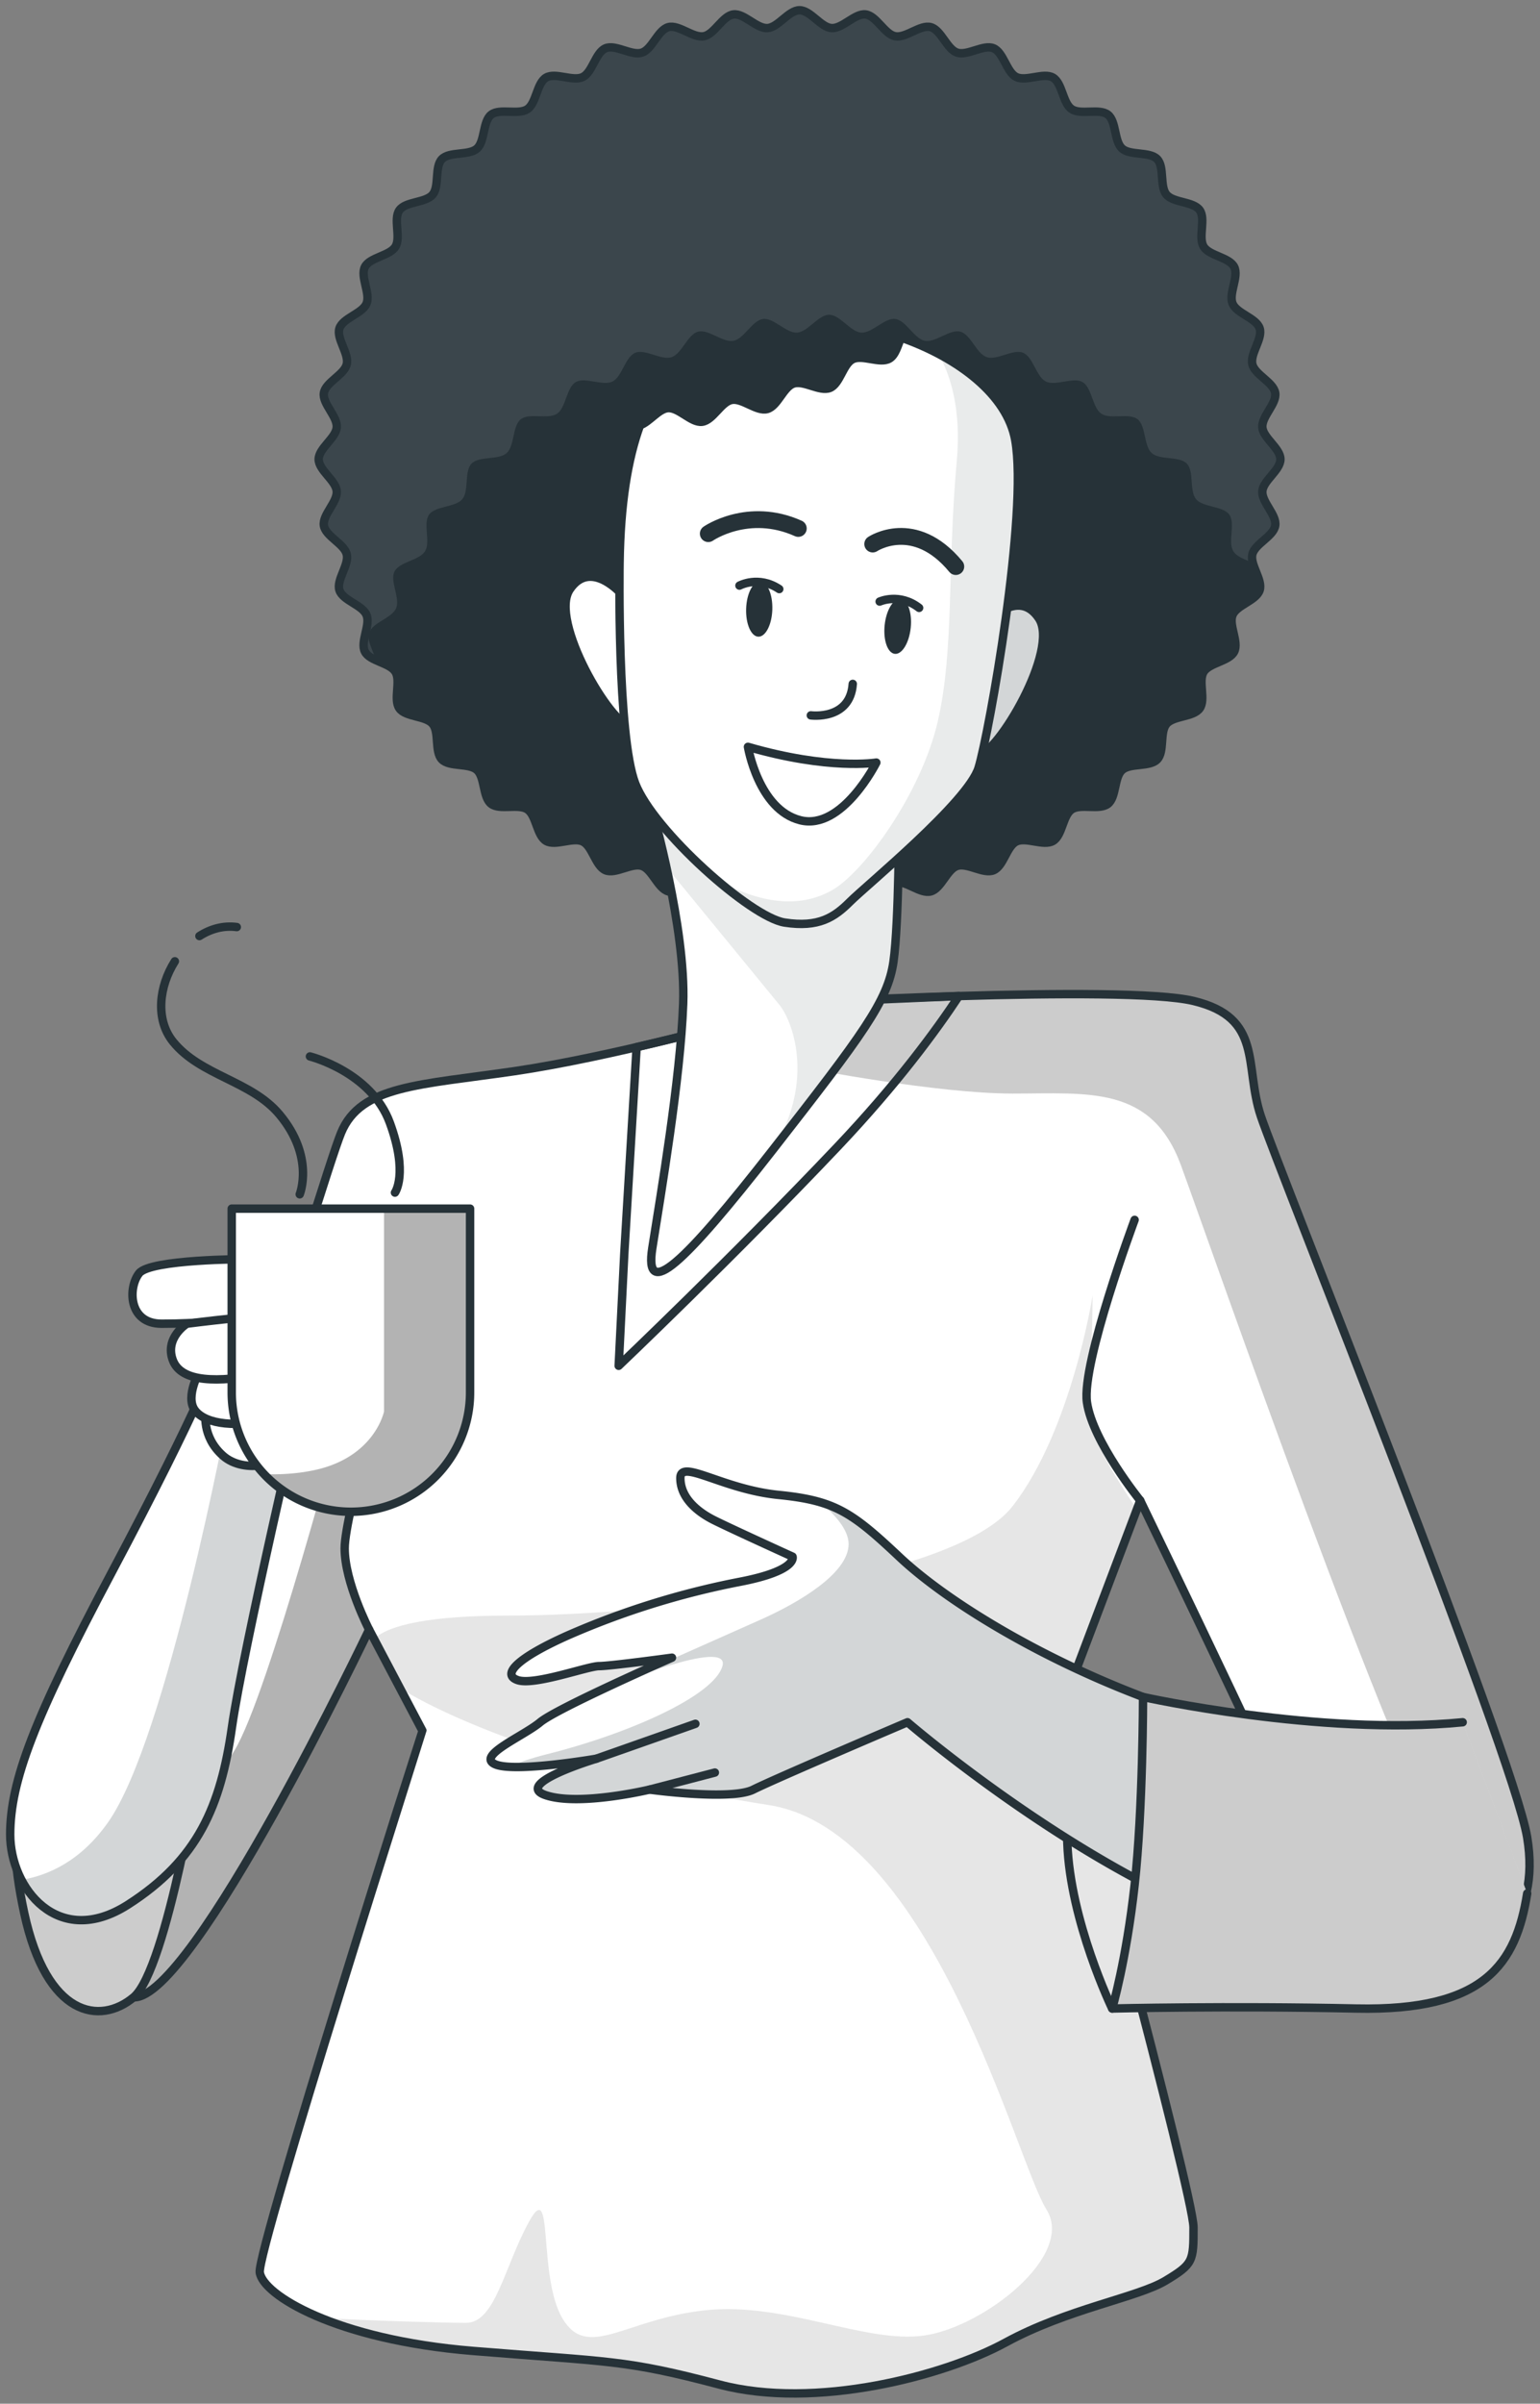 <svg xmlns="http://www.w3.org/2000/svg" viewBox="126.12 120.12 183.07 285.48" xmlns:v="https://vecta.io/nano"><rect x="126.12" y="120.12" width="183.07" height="285.48" fill="#808080" stroke="none"/><style><![CDATA[.B{stroke-linejoin:round}.C{stroke-miterlimit:10}.D{fill:#fff}.E{fill:none}.F{stroke:#263238}.G{stroke-linecap:round}.H{fill:#263238}.I{opacity:.2}.J{opacity:.1}.K{clip-path:url(#D)}]]></style><defs><path id="A" d="M278.333 174.667c0 1.302-2.048 2.515-2.148 3.793-.102 1.296 1.73 2.814 1.529 4.082-.203 1.282-2.417 2.158-2.718 3.408-.304 1.26 1.266 3.048.867 4.272-.402 1.231-2.725 1.749-3.219 2.939s.777 3.205.192 4.355-2.961 1.306-3.633 2.41.283 3.283-.47 4.334-3.123.848-3.951 1.842-.2 3.287-1.099 4.218-3.213.388-4.175 1.254-.664 3.224-1.685 4.021c-1.015.792-3.235-.066-4.309.659-1.067.72-1.102 3.1-2.223 3.75-1.113.645-3.196-.507-4.359.065-1.154.568-1.509 2.922-2.708 3.416-1.189.489-3.098-.931-4.329-.518-1.218.409-1.883 2.695-3.138 3.026-1.242.328-2.948-1.332-4.223-1.083-1.26.246-2.217 2.425-3.506 2.591-1.273.163-2.75-1.703-4.048-1.621-1.28.081-2.508 2.12-3.81 2.12s-2.53-2.039-3.81-2.12c-1.298-.082-2.775 1.784-4.048 1.621-1.29-.165-2.247-2.345-3.507-2.59-1.276-.249-2.981 1.411-4.223 1.083-1.256-.331-1.92-2.617-3.139-3.026-1.23-.413-3.14 1.007-4.329.518-1.2-.494-1.555-2.848-2.709-3.416-1.163-.573-3.246.579-4.359-.066-1.122-.65-1.156-3.03-2.224-3.75-1.074-.725-3.295.133-4.31-.659-1.021-.797-.728-3.159-1.685-4.021-.963-.866-3.281-.327-4.175-1.254s-.273-3.228-1.099-4.219-3.2-.793-3.951-1.842.202-3.231-.469-4.334-3.047-1.258-3.633-2.41.688-3.16.192-4.354-2.817-1.708-3.219-2.939c-.399-1.224 1.171-3.012.867-4.272-.301-1.25-2.514-2.126-2.718-3.408-.201-1.268 1.631-2.786 1.529-4.082-.1-1.278-2.148-2.491-2.148-3.793s2.048-2.515 2.148-3.793c.102-1.296-1.73-2.814-1.529-4.082.203-1.282 2.417-2.158 2.718-3.408.304-1.26-1.266-3.048-.867-4.272.402-1.231 2.725-1.749 3.219-2.939s-.777-3.205-.192-4.355 2.961-1.306 3.633-2.41-.283-3.283.47-4.334 3.123-.848 3.951-1.842.201-3.286 1.099-4.218 3.213-.388 4.175-1.254.664-3.223 1.685-4.021c1.015-.792 3.235.066 4.309-.659 1.067-.72 1.102-3.1 2.223-3.75 1.113-.645 3.196.507 4.359-.065 1.154-.568 1.509-2.922 2.708-3.416 1.189-.489 3.098.931 4.329.518 1.218-.409 1.883-2.695 3.138-3.026 1.242-.328 2.948 1.332 4.223 1.083 1.26-.245 2.217-2.425 3.506-2.59 1.273-.163 2.75 1.703 4.048 1.621 1.28-.081 2.508-2.12 3.81-2.12s2.53 2.039 3.81 2.12c1.298.082 2.775-1.784 4.048-1.621 1.289.165 2.246 2.345 3.507 2.59 1.275.249 2.981-1.411 4.223-1.083 1.256.331 1.92 2.617 3.139 3.026 1.231.413 3.14-1.007 4.329-.518 1.2.494 1.555 2.848 2.709 3.416 1.164.573 3.246-.579 4.359.066 1.122.65 1.156 3.03 2.224 3.75 1.074.725 3.295-.133 4.31.659 1.021.797.728 3.159 1.685 4.021s3.281.327 4.175 1.254.273 3.228 1.099 4.219 3.2.793 3.951 1.842-.202 3.231.469 4.334 3.047 1.258 3.633 2.41-.688 3.16-.192 4.355 2.818 1.708 3.219 2.939c.399 1.224-1.171 3.012-.867 4.272.301 1.25 2.514 2.126 2.718 3.408.201 1.268-1.631 2.786-1.529 4.082.1 1.276 2.148 2.489 2.148 3.791z"/></defs><use href="#A" class="H"/><clipPath id="B"><use href="#A"/></clipPath><path d="M278.333 174.667c0-1.302-2.048-2.515-2.148-3.793-.102-1.296 1.73-2.814 1.529-4.082-.203-1.282-2.416-2.158-2.718-3.408-.304-1.26 1.267-3.048.867-4.272-.402-1.231-2.725-1.749-3.219-2.939s.777-3.204.192-4.355-2.961-1.306-3.633-2.41.283-3.283-.469-4.334-3.123-.849-3.951-1.842-.2-3.287-1.099-4.219-3.213-.388-4.175-1.254-.664-3.224-1.685-4.021c-1.015-.792-3.235.066-4.31-.659-1.067-.72-1.102-3.1-2.224-3.75-1.113-.645-3.196.507-4.359-.066-1.154-.568-1.509-2.922-2.709-3.416-1.189-.489-3.099.931-4.329.518-1.218-.409-1.883-2.695-3.139-3.026-1.242-.328-2.948 1.332-4.223 1.083-1.26-.245-2.217-2.425-3.507-2.59-1.273-.163-2.749 1.703-4.048 1.621-1.28-.081-2.508-2.12-3.81-2.12s-2.53 2.039-3.81 2.12c-1.299.083-2.775-1.784-4.048-1.621-1.29.165-2.246 2.345-3.506 2.59-1.275.249-2.981-1.411-4.223-1.083-1.256.331-1.92 2.617-3.138 3.026-1.23.413-3.14-1.007-4.329-.518-1.2.494-1.555 2.847-2.708 3.416-1.163.573-3.246-.58-4.359.065-1.122.65-1.156 3.03-2.223 3.75-1.074.725-3.294-.133-4.309.659-1.021.797-.728 3.159-1.685 4.021-.963.866-3.281.326-4.175 1.254s-.273 3.228-1.099 4.218-3.2.793-3.951 1.842.201 3.231-.47 4.334-3.047 1.258-3.633 2.41.688 3.161.192 4.355-2.818 1.709-3.219 2.939c-.4 1.224 1.171 3.012.867 4.272-.301 1.25-2.515 2.126-2.718 3.408-.201 1.268 1.631 2.786 1.529 4.082-.1 1.278-2.148 2.491-2.148 3.793s2.048 2.515 2.148 3.793c.102 1.296-1.73 2.814-1.529 4.082.203 1.282 2.416 2.158 2.718 3.408.304 1.26-1.266 3.048-.867 4.272.402 1.231 2.725 1.749 3.219 2.939s-.777 3.204-.192 4.355c.229.45.734.747 1.301 1.009-.298-1.092-1.105-2.326-.805-3.243.402-1.231 2.725-1.749 3.219-2.939s-.777-3.205-.192-4.355 2.961-1.306 3.633-2.41-.283-3.283.47-4.334 3.123-.848 3.951-1.842.201-3.287 1.099-4.218 3.213-.388 4.175-1.254.664-3.224 1.685-4.02c1.015-.792 3.235.066 4.309-.659 1.067-.72 1.102-3.1 2.223-3.75 1.113-.645 3.196.507 4.359-.065 1.154-.568 1.509-2.922 2.708-3.415 1.189-.489 3.098.931 4.329.518 1.218-.409 1.883-2.695 3.138-3.026 1.242-.328 2.948 1.332 4.223 1.083 1.26-.246 2.217-2.425 3.506-2.59 1.273-.163 2.75 1.703 4.048 1.621 1.28-.081 2.508-2.12 3.81-2.12s2.53 2.039 3.81 2.12c1.298.082 2.775-1.784 4.048-1.621 1.29.165 2.247 2.345 3.507 2.59 1.275.249 2.981-1.411 4.223-1.083 1.256.331 1.92 2.617 3.139 3.026 1.231.413 3.14-1.007 4.329-.518 1.2.494 1.555 2.848 2.709 3.416 1.164.573 3.246-.579 4.359.066 1.122.65 1.157 3.03 2.224 3.75 1.074.725 3.295-.133 4.31.659 1.021.797.728 3.159 1.685 4.021.963.866 3.281.326 4.175 1.254s.273 3.228 1.099 4.219 3.2.793 3.951 1.842-.202 3.231.469 4.334c.409.672 1.45.993 2.334 1.402.045.167.104.337.167.508-.202-.548-.342-1.079-.231-1.539.301-1.25 2.514-2.126 2.718-3.408.201-1.268-1.631-2.786-1.529-4.082.1-1.279 2.148-2.492 2.148-3.794z" clip-path="url(#B)" class="D J"/><use href="#A" class="B C E F G"/><defs><path id="C" d="M214.333 241.333s-15.667 4.333-27 6S169 249 166.667 254.667 145.334 324.334 141.334 332 135 357 142 357.333s28-43.667 28-43.667l6.333 12S156.666 387.333 157 389.999s9 8 25.333 9.333 18 1 29.333 4 26.667-1 34-5 15.667-5.333 19-7.333 3.333-2.333 3.333-6.333S252.333 323 252.333 323l9.333-24.667s21.333 44 22.333 48 7.333 9 13.333 7.667 12-5.667 10.333-15.667S278 258.667 276 252.667 276.333 241 268 239s-49.333.333-49.333.333l-4.334 2z"/></defs><use href="#C" class="D"/><clipPath id="D"><use href="#C"/></clipPath><path d="M276 252.667c-2-6 .333-11.667-8-13.667-7.546-1.811-41.876-.069-48.296.276L222 247s15.5 3 24.5 3 16.5-1 20 8.5 25 71.5 33 84.5c1.357 2.206 3.116 4.684 5.149 7.214 2.497-2.515 3.945-6.319 3.018-11.88C306 328.333 278 258.667 276 252.667z" class="I K"/><path d="M264.667 391c3.333-2 3.333-2.333 3.333-6.333S252.333 323 252.333 323l8.939-23.625c-2.569-3.76-6.386-9.917-5.939-12.709C256 282.5 256 274 256 274s-2.5 16-9.5 25-42.5 13-60 13c-9.133 0-14.173 1.091-15.917 2.772l3.075 5.827c7.1 4.496 24.482 10.923 43.841 13.901 19.5 3 29.5 42.5 33 48s-7.5 14-14.5 15-16.5-4-26-3-14 6-17 1-1-17-4-11.5-4 12-7.5 12c-2.509 0-11.441-.257-17.219-.587 4.23 1.734 10.257 3.284 18.053 3.92 16.333 1.333 18 1 29.333 4s26.667-1 34-5S261.333 393 264.667 391z" class="J K"/><path d="M172.808 318.988l.192-.488s-6.646-10.154-5.906-14.494S167 287.5 167 287.5s-9 34-13 40.5l-15.5 25-.227 1.001c.688 1.965 1.88 3.244 3.727 3.332 7 .333 28-43.667 28-43.667l2.808 5.322z" opacity=".3" class="K"/><g class="E F B C"><g class="G"><use href="#C"/><path d="M261.667 298.333s-5.667-7-6.333-11.667S261 265 261 265m-91 48.667s-2.906-5.607-2.906-9.66 5.501-22.583 5.501-22.583"/></g><path d="M225.667 256.333c7.099-7.483 11.757-13.847 14.442-17.914l-21.442.914-4.333 2s-5.605 1.55-12.534 3.152l-1.466 24.514-.667 13.333s13.666-12.999 26-25.999z"/></g><defs><path id="E" d="M150 328.667s-4 25.333-8 28.667-10.333 2.333-13-10S129 332 133.333 326s15-10.667 16.667 2.667z"/></defs><use href="#E" class="D"/><clipPath id="F"><use href="#E"/></clipPath><path d="M150 328.667s-4 25.333-8 28.667-10.333 2.333-13-10S129 332 133.333 326s15-10.667 16.667 2.667z" clip-path="url(#F)" class="I"/><use href="#E" class="B C E F G"/><defs><path id="G" d="M203.667 216.333s4 14 3.667 23-2.667 22.667-3.667 29 3.667 2 14.333-11.667 13.667-17.666 14.333-22.333S233 217 233 217s-5.333 5.667-13.667 3.333-13.666-8.333-15-8.333-.666 4.333-.666 4.333z"/></defs><use href="#G" class="D"/><clipPath id="H"><use href="#G"/></clipPath><path d="M219.333 220.333C211 218 205.667 212 204.333 212s-.667 4.333-.667 4.333.804 2.816 1.66 6.73l13.34 16.27c1.576 1.783 4.481 9.007-.667 17.333C228.667 243 231.667 239 232.333 234.333S233 217 233 217s-5.333 5.667-13.667 3.333z" clip-path="url(#H)" class="H J"/><g class="B C F"><use href="#G" class="E G"/><path d="M200.083 190.755s-3.738-4.361-6.23-.623 4.984 16.197 7.164 16.197 1.246-8.721 1.246-10.902-2.18-4.672-2.18-4.672z" class="D"/></g><defs><path id="I" d="M243.387 194.181s3.738-4.361 6.23-.623-4.984 16.197-7.164 16.197-1.246-8.721-1.246-10.902 2.18-4.672 2.18-4.672z"/></defs><use href="#I" class="D"/><clipPath id="J"><use href="#I"/></clipPath><path d="M243.387 194.181s3.738-4.361 6.23-.623-4.984 16.197-7.164 16.197-1.246-8.721-1.246-10.902 2.18-4.672 2.18-4.672z" clip-path="url(#J)" class="H I"/><use href="#I" class="B C E F G"/><defs><path id="K" d="M233.231 160.213c-.388.949-.661 2.084-1.384 2.504-1.113.645-3.196-.508-4.359.065-1.154.568-1.509 2.922-2.708 3.415-1.189.489-3.098-.931-4.329-.518-1.218.409-1.883 2.695-3.138 3.026-1.242.328-2.948-1.332-4.223-1.083-1.26.245-2.217 2.425-3.506 2.591-1.273.163-2.75-1.703-4.048-1.621-1.12.071-2.201 1.642-3.326 2.033-1.467 4.01-2.344 9.32-2.437 16.393 0 0-.311 20.557 1.869 26.164s13.705 15.885 17.754 16.508 5.918-.623 7.787-2.492 14.016-11.836 15.262-15.885 5.918-30.213 4.361-38.935c-.958-5.358-6.735-9.771-13.575-12.165z"/></defs><use href="#K" class="D"/><clipPath id="L"><use href="#K"/></clipPath><path d="M237.69 162.156c1.448 2.571 2.72 6.63 2.166 12.73-1.137 12.507-.284 22.456-2.274 30.984s-8.795 17.89-12.605 20.011-8.429 1.592-13.546-1.25c-.096-.053-.193-.098-.289-.15 3.243 2.792 6.471 4.936 8.252 5.21 4.049.623 5.918-.623 7.787-2.492s14.016-11.836 15.262-15.885 5.918-30.213 4.361-38.935c-.738-4.138-4.356-7.708-9.114-10.223z" clip-path="url(#L)" class="H J"/><g class="E F B C"><g class="G"><use href="#K"/><path d="M222.509 205.083s4.672.623 4.984-3.738"/></g><path d="M230.296 210.689s-5.607.934-15.262-1.869c0 0 1.246 7.475 6.229 8.721s9.033-6.852 9.033-6.852z"/></g><path d="M217.931 192.519c-.059 1.805-.804 3.246-1.664 3.218s-1.509-1.515-1.449-3.32.804-3.246 1.664-3.218 1.508 1.515 1.449 3.32z" class="H"/><path d="M214.023 189.671s2.263-1.234 4.732.411" class="B C E F G"/><path d="M234.383 194.687c-.188 1.796-1.035 3.18-1.89 3.09s-1.396-1.619-1.208-3.415 1.035-3.18 1.89-3.09 1.397 1.619 1.208 3.415z" class="H"/><g class="B C E F G"><path d="M230.69 191.566s2.346-1.069 4.691.75"/><path d="M210.319 183.499s4.732-3.292 10.699-.617m8.848 1.851s4.938-3.292 9.876 2.675" stroke-width="2"/></g><defs><path id="M" d="M258.333 358.667s-5-10.333-5.333-19.667 3.667-14.333 8-9.667 1 24.667-2.667 29.334z"/></defs><use href="#M" class="D"/><clipPath id="N"><use href="#M"/></clipPath><path d="M258.333 358.667s-5-10.333-5.333-19.667 3.667-14.333 8-9.667 1 24.667-2.667 29.334z" clip-path="url(#N)" class="J"/><use href="#M" class="B C E F G"/><defs><path id="O" d="M296.667 326.333s-22.333 0-34.667-4.667-23.333-11.333-29-16.666-7.667-6.667-14.333-7.333-11.667-4.334-11.667-2 2 4 4 5 9.333 4.333 9.333 4.333.667 1.667-6.333 3a96.55 96.55 0 0 0-20.333 6.333c-6 2.667-8 4.667-6 5.333s8.333-1.667 9.667-1.667 8.667-1 8.667-1-13.667 6-15.667 7.667-7.667 4-5.333 5S197 329 197 329s-10 3-6 4.333 12.333-.667 12.333-.667 9.667 1.333 12.333 0 18.333-8 18.333-8 24 20.667 44.667 25.667 20.333 0 20.333 0"/></defs><use href="#O" class="D"/><clipPath id="P"><use href="#O"/></clipPath><path d="M273.341 348.734l7.159-3.234.982-19.973c-6.582-.641-14.014-1.792-19.482-3.861C249.667 317 238.667 310.333 233 305c-3.971-3.738-6.146-5.508-9.384-6.464 1.71 1.424 3.384 3.252 3.384 4.964 0 3.5-6 7-10.5 9l-18 8s14.5-6 13.5-2.5-11 8-21 10.5c-1.65.413-3.121.911-4.453 1.449C190.089 330.188 197 329 197 329s-10 3-6 4.333 12.333-.667 12.333-.667 9.667 1.333 12.333 0 18.333-8 18.333-8 20.094 17.296 39.342 24.068z" clip-path="url(#P)" class="H I"/><g class="B C E F G"><use href="#O"/><path d="M197 329l11.785-4.148m-5.452 7.815l7.768-2.025"/></g><defs><path id="Q" d="M307.667 345c-1.333 8.333-5 14-20.333 13.667s-29 0-29 0S260 353 261 344s1-22.333 1-22.333 21 4.667 38 3"/></defs><use href="#Q" class="D"/><clipPath id="R"><use href="#Q"/></clipPath><path d="M307.667 345c-1.333 8.333-5 14-20.333 13.667s-29 0-29 0S260 353 261 344s1-22.333 1-22.333 21 4.667 38 3" clip-path="url(#R)" class="I"/><use href="#Q" class="B C E F G"/><defs><path id="S" d="M152 281s-1.799 5.555-12.667 26c-9.162 17.236-12 24.667-12 31s5.667 13.667 14 8.333 11.024-11.73 12.357-21.063 8.529-40.061 8.529-40.061S160 277.667 152 281z"/></defs><use href="#S" class="D"/><clipPath id="T"><use href="#S"/></clipPath><path d="M153.691 325.27c1.333-9.333 8.529-40.061 8.529-40.061s-1.615-5.472-7.041-5.029l-1.982 7.903S146 326.5 139 336.5c-3.23 4.615-7.098 6.352-10.329 6.887 2.145 4.116 6.726 6.745 12.662 2.946 8.334-5.333 11.024-11.73 12.358-21.063z" clip-path="url(#T)" class="H I"/><g class="B C F"><use href="#S" class="E G"/><g class="D"><path d="M155.333 269.667s-11.333 0-12.667 1.667-1.333 6 2.667 6 10.333-.333 12.333-1.667 1.018-6.607-2.333-6zm-4.742 18.126s-.579 2.895 2.027 5.211 7.527.869 6.659-.579-6.08-4.343-6.08-4.343l-2.606-.289z"/><path d="M150 282.667s-2 3.333-.667 5 5 2 9.333 1 5.667-5.667 2-6-10.666 0-10.666 0z"/><path d="M148.333 277.333s-2.667 1.667-1.667 4.333 5.333 2.667 10.667 1.667 5.333-6.667 3.333-7-12.333 1-12.333 1z"/></g></g><defs><path id="U" d="M167.833 299.667h0a14.17 14.17 0 0 1-14.167-14.167v-21.833H182V285.5a14.17 14.17 0 0 1-14.167 14.167z"/></defs><use href="#U" class="D"/><clipPath id="V"><use href="#U"/></clipPath><path d="M171.774 263.741v24.01s-1.108 5.541-8.496 7.018c-1.988.398-3.943.495-5.747.434 2.583 2.742 6.238 4.464 10.303 4.464h0a14.17 14.17 0 0 0 14.167-14.167v-21.833h-10.159l-.068.074z" opacity=".3" clip-path="url(#V)"/><g class="B C E F G"><use href="#U"/><path d="M149.825 231.293c1.324-.848 2.848-1.281 4.444-1.068m7.481 31.74s1.819-4.447-2.426-9.501c-3.356-3.995-9.369-4.585-12.626-8.614-2.148-2.658-1.671-6.593.209-9.56m16.056 11.3s7.278 1.819 9.502 7.884.607 8.289.607 8.289"/></g></svg>